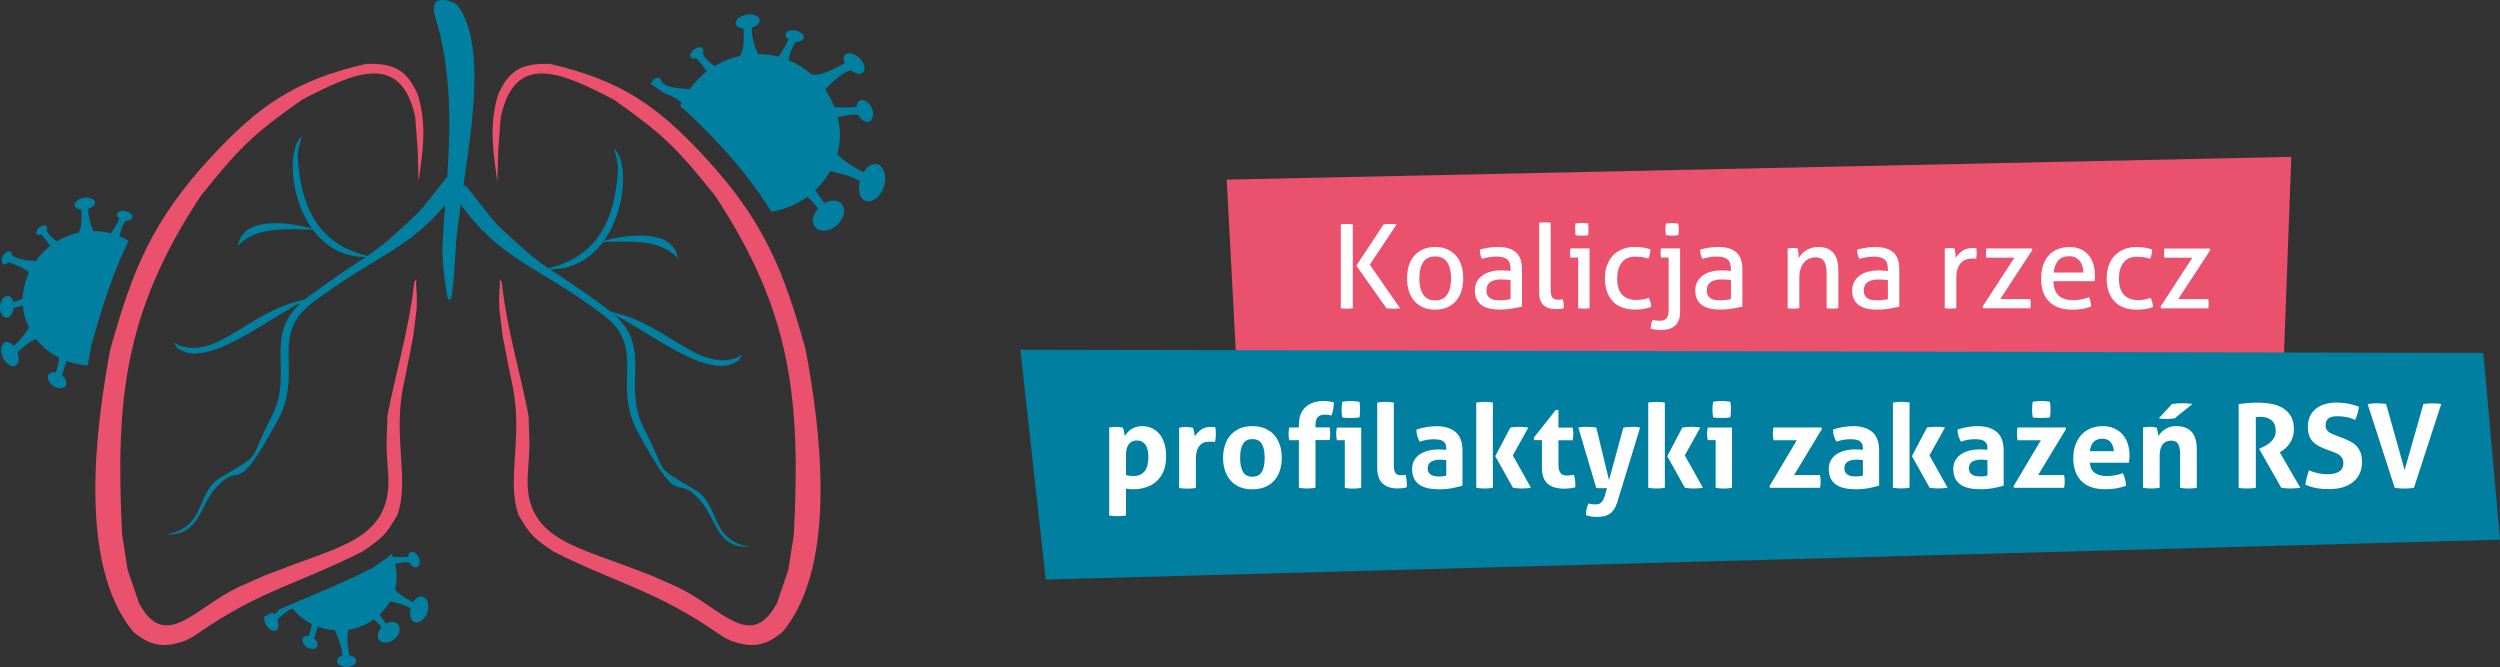 <svg width="386" height="103" viewBox="0 0 386 103" fill="none" xmlns="http://www.w3.org/2000/svg">
<rect x="0" y="0" width="386" height="103" fill="#333333" stroke="none"/>
<g clip-path="url(#clip0_108_520)">
<path fill-rule="evenodd" clip-rule="evenodd" d="M353.776 24.218L189.404 27.733L190.975 57.401L352.59 56.227L353.776 24.218Z" fill="#EA516D"/>
<path fill-rule="evenodd" clip-rule="evenodd" d="M157.547 54.002L383.427 54.49L386 83.323L161.465 89.485L157.547 54.002Z" fill="#007FA1"/>
<path d="M333.587 47.352L338.499 39.792H334.172C334.139 39.577 334.122 39.337 334.122 39.073C334.122 38.808 334.139 38.585 334.172 38.37H341.18L341.272 38.601L336.319 46.186H340.963C340.996 46.426 341.013 46.674 341.013 46.922C341.013 47.17 340.996 47.385 340.963 47.609H333.688L333.596 47.352H333.587ZM332.042 46.004C332.134 46.169 332.226 46.385 332.301 46.633C332.376 46.889 332.418 47.145 332.426 47.402C331.708 47.683 330.898 47.815 329.971 47.815C328.417 47.815 327.248 47.385 326.454 46.508C325.669 45.64 325.268 44.466 325.268 42.993C325.268 42.307 325.36 41.67 325.56 41.083C325.753 40.495 326.045 39.983 326.429 39.553C326.813 39.122 327.289 38.783 327.857 38.527C328.425 38.27 329.085 38.146 329.837 38.146C330.347 38.146 330.798 38.179 331.182 38.237C331.574 38.295 331.942 38.386 332.293 38.527C332.293 38.734 332.268 38.965 332.209 39.238C332.151 39.511 332.084 39.743 331.984 39.95C331.391 39.743 330.706 39.644 329.946 39.644C329.01 39.644 328.317 39.95 327.857 40.562C327.398 41.174 327.164 41.984 327.164 42.993C327.164 44.143 327.423 44.987 327.941 45.524C328.467 46.054 329.177 46.327 330.088 46.327C330.447 46.327 330.789 46.302 331.098 46.252C331.407 46.203 331.725 46.12 332.034 45.996L332.042 46.004ZM321.677 42.092C321.677 41.753 321.626 41.43 321.543 41.124C321.451 40.818 321.317 40.553 321.142 40.322C320.967 40.09 320.741 39.908 320.474 39.768C320.198 39.627 319.872 39.561 319.496 39.561C318.761 39.561 318.185 39.784 317.801 40.222C317.408 40.669 317.166 41.289 317.083 42.075H321.685L321.677 42.092ZM317.058 43.423C317.083 44.432 317.35 45.169 317.851 45.64C318.352 46.103 319.096 46.343 320.081 46.343C320.941 46.343 321.76 46.194 322.537 45.888C322.629 46.07 322.712 46.285 322.771 46.55C322.829 46.806 322.863 47.063 322.879 47.311C322.478 47.476 322.036 47.6 321.56 47.691C321.083 47.782 320.549 47.815 319.964 47.815C319.121 47.815 318.386 47.7 317.784 47.46C317.183 47.22 316.673 46.897 316.289 46.467C315.897 46.045 315.604 45.532 315.42 44.954C315.237 44.366 315.145 43.729 315.145 43.035C315.145 42.34 315.228 41.711 315.404 41.116C315.579 40.52 315.846 40.007 316.206 39.569C316.565 39.131 317.024 38.783 317.575 38.527C318.127 38.27 318.778 38.138 319.53 38.138C320.173 38.138 320.741 38.246 321.225 38.461C321.71 38.676 322.119 38.974 322.445 39.354C322.771 39.734 323.021 40.189 323.188 40.702C323.355 41.232 323.447 41.794 323.447 42.406C323.447 42.572 323.447 42.753 323.431 42.935C323.414 43.126 323.406 43.283 323.397 43.415H317.049V43.399L317.058 43.423ZM306.107 47.344L311.019 39.784H306.692C306.658 39.569 306.642 39.329 306.642 39.065C306.642 38.8 306.658 38.577 306.692 38.361H313.7L313.792 38.593L308.839 46.178H313.483C313.516 46.417 313.533 46.666 313.533 46.914C313.533 47.162 313.516 47.377 313.483 47.6H306.207L306.116 47.344H306.107ZM300.269 38.361C300.402 38.337 300.528 38.32 300.653 38.312C300.77 38.295 300.904 38.295 301.037 38.295C301.171 38.295 301.304 38.295 301.438 38.312C301.572 38.328 301.697 38.337 301.797 38.361C301.831 38.544 301.872 38.783 301.906 39.073C301.939 39.362 301.956 39.619 301.956 39.817C302.215 39.412 302.549 39.056 302.967 38.75C303.384 38.444 303.919 38.295 304.579 38.295C304.671 38.295 304.771 38.295 304.879 38.295C304.98 38.295 305.072 38.312 305.138 38.32C305.163 38.428 305.18 38.544 305.188 38.659C305.205 38.775 305.205 38.907 305.205 39.04C305.205 39.189 305.205 39.329 305.18 39.495C305.163 39.644 305.138 39.801 305.122 39.95C305.03 39.925 304.93 39.916 304.821 39.916H304.57C304.245 39.916 303.936 39.966 303.635 40.049C303.342 40.14 303.067 40.297 302.833 40.529C302.599 40.752 302.407 41.066 302.265 41.463C302.123 41.86 302.056 42.365 302.056 42.993V47.584C301.923 47.609 301.772 47.625 301.614 47.633C301.455 47.642 301.304 47.65 301.171 47.65C301.037 47.65 300.887 47.65 300.728 47.633C300.569 47.617 300.411 47.6 300.269 47.584V38.345H300.252L300.269 38.361ZM291.482 41.513C291.482 40.801 291.298 40.305 290.939 40.032C290.58 39.751 290.045 39.619 289.352 39.619C288.926 39.619 288.533 39.652 288.166 39.718C287.798 39.784 287.431 39.867 287.088 39.974C286.863 39.577 286.746 39.106 286.746 38.552C287.155 38.419 287.615 38.32 288.107 38.246C288.6 38.171 289.085 38.138 289.544 38.138C290.763 38.138 291.682 38.411 292.309 38.957C292.935 39.503 293.253 40.371 293.253 41.579V47.361C292.827 47.451 292.309 47.551 291.707 47.658C291.106 47.758 290.488 47.807 289.853 47.807C289.26 47.807 288.725 47.758 288.241 47.65C287.765 47.542 287.356 47.369 287.021 47.121C286.687 46.881 286.428 46.575 286.253 46.203C286.069 45.83 285.977 45.375 285.977 44.854C285.977 44.333 286.086 43.887 286.295 43.498C286.512 43.109 286.796 42.786 287.163 42.53C287.523 42.274 287.94 42.075 288.416 41.951C288.884 41.827 289.385 41.761 289.911 41.761C290.304 41.761 290.613 41.761 290.864 41.786C291.114 41.81 291.323 41.827 291.49 41.844V41.505L291.482 41.513ZM291.482 43.258C291.298 43.233 291.073 43.208 290.789 43.184C290.505 43.159 290.271 43.151 290.079 43.151C289.327 43.151 288.759 43.291 288.358 43.564C287.965 43.845 287.765 44.259 287.765 44.83C287.765 45.185 287.832 45.475 287.965 45.673C288.099 45.88 288.266 46.029 288.466 46.136C288.667 46.244 288.892 46.31 289.135 46.335C289.377 46.36 289.602 46.368 289.828 46.368C290.112 46.368 290.396 46.351 290.697 46.318C290.989 46.285 291.256 46.244 291.49 46.186V43.25L291.482 43.258ZM276.038 38.353C276.171 38.328 276.297 38.312 276.43 38.304C276.564 38.295 276.689 38.287 276.823 38.287C276.957 38.287 277.082 38.287 277.199 38.304C277.316 38.32 277.441 38.328 277.566 38.353C277.6 38.535 277.641 38.775 277.675 39.081C277.708 39.387 277.725 39.644 277.725 39.842C277.842 39.635 278.001 39.437 278.184 39.23C278.376 39.023 278.585 38.841 278.828 38.676C279.07 38.519 279.354 38.386 279.671 38.279C279.989 38.179 280.331 38.13 280.707 38.13C281.776 38.13 282.561 38.436 283.071 39.04C283.58 39.644 283.839 40.545 283.839 41.736V47.592C283.705 47.617 283.555 47.633 283.38 47.642C283.213 47.658 283.054 47.658 282.92 47.658C282.787 47.658 282.636 47.658 282.478 47.642C282.319 47.625 282.169 47.609 282.035 47.592V42.224C282.035 41.372 281.901 40.744 281.634 40.338C281.367 39.941 280.941 39.734 280.356 39.734C280.014 39.734 279.696 39.792 279.387 39.916C279.086 40.032 278.819 40.222 278.585 40.479C278.351 40.735 278.168 41.058 278.026 41.463C277.884 41.86 277.817 42.348 277.817 42.911V47.592C277.683 47.617 277.533 47.633 277.374 47.642C277.215 47.65 277.065 47.658 276.931 47.658C276.798 47.658 276.648 47.658 276.472 47.642C276.305 47.625 276.146 47.609 276.013 47.592V38.353H276.029H276.038ZM267.251 41.505C267.251 40.793 267.067 40.297 266.708 40.024C266.349 39.743 265.814 39.61 265.121 39.61C264.695 39.61 264.302 39.644 263.935 39.71C263.567 39.776 263.2 39.859 262.857 39.966C262.632 39.569 262.515 39.098 262.515 38.544C262.924 38.411 263.384 38.312 263.876 38.237C264.369 38.163 264.854 38.13 265.313 38.13C266.532 38.13 267.451 38.403 268.078 38.949C268.704 39.495 269.022 40.363 269.022 41.571V47.352C268.596 47.443 268.078 47.542 267.476 47.65C266.875 47.749 266.257 47.799 265.622 47.799C265.029 47.799 264.494 47.749 264.01 47.642C263.534 47.534 263.125 47.361 262.79 47.112C262.456 46.873 262.197 46.566 262.022 46.194C261.838 45.822 261.746 45.367 261.746 44.846C261.746 44.325 261.855 43.878 262.064 43.49C262.281 43.101 262.565 42.778 262.933 42.522C263.292 42.266 263.709 42.067 264.185 41.943C264.653 41.819 265.154 41.753 265.68 41.753C266.073 41.753 266.382 41.753 266.633 41.778C266.883 41.802 267.092 41.819 267.259 41.835V41.496L267.251 41.505ZM267.251 43.25C267.067 43.225 266.842 43.2 266.558 43.175C266.274 43.151 266.04 43.142 265.848 43.142C265.096 43.142 264.528 43.283 264.127 43.556C263.734 43.837 263.534 44.251 263.534 44.821C263.534 45.177 263.601 45.466 263.734 45.665C263.868 45.872 264.035 46.02 264.236 46.128C264.436 46.236 264.661 46.302 264.904 46.327C265.146 46.351 265.371 46.36 265.597 46.36C265.881 46.36 266.165 46.343 266.466 46.31C266.758 46.277 267.025 46.236 267.259 46.178V43.241L267.251 43.25ZM257.211 36.302C257.186 36.137 257.169 35.979 257.161 35.822C257.152 35.665 257.144 35.533 257.144 35.4C257.144 35.268 257.144 35.127 257.161 34.979C257.178 34.83 257.194 34.673 257.211 34.524C257.361 34.499 257.537 34.474 257.72 34.466C257.904 34.449 258.063 34.441 258.188 34.441C258.313 34.441 258.481 34.441 258.648 34.466C258.823 34.482 258.982 34.507 259.132 34.524C259.157 34.673 259.174 34.83 259.182 34.979C259.191 35.127 259.199 35.268 259.199 35.4C259.199 35.533 259.199 35.673 259.182 35.822C259.165 35.971 259.157 36.128 259.132 36.302C258.982 36.327 258.823 36.352 258.648 36.36C258.472 36.376 258.322 36.385 258.188 36.385C258.055 36.385 257.896 36.385 257.72 36.36C257.545 36.335 257.37 36.319 257.211 36.302ZM257.645 39.759H256.459C256.434 39.668 256.417 39.553 256.409 39.428C256.401 39.304 256.392 39.18 256.392 39.056C256.392 38.932 256.392 38.808 256.409 38.684C256.426 38.56 256.443 38.444 256.459 38.353H259.408V48.113C259.408 48.651 259.333 49.106 259.182 49.461C259.032 49.817 258.831 50.115 258.572 50.33C258.314 50.545 258.004 50.71 257.654 50.809C257.303 50.901 256.919 50.958 256.509 50.958C255.858 50.958 255.298 50.876 254.856 50.727C254.872 50.504 254.897 50.264 254.947 50.024C254.998 49.784 255.064 49.569 255.148 49.379C255.44 49.47 255.783 49.528 256.167 49.528C256.317 49.528 256.493 49.511 256.66 49.494C256.827 49.47 256.985 49.412 257.127 49.304C257.278 49.205 257.395 49.048 257.487 48.849C257.578 48.651 257.637 48.361 257.637 48.006V39.776L257.645 39.759ZM254.572 45.987C254.663 46.153 254.755 46.368 254.83 46.616C254.906 46.864 254.947 47.129 254.956 47.385C254.237 47.666 253.427 47.799 252.5 47.799C250.946 47.799 249.777 47.369 248.984 46.492C248.198 45.623 247.798 44.449 247.798 42.977C247.798 42.29 247.889 41.653 248.09 41.066C248.29 40.479 248.574 39.966 248.959 39.536C249.343 39.106 249.819 38.767 250.387 38.51C250.955 38.254 251.615 38.13 252.366 38.13C252.876 38.13 253.327 38.163 253.711 38.221C254.104 38.279 254.471 38.37 254.822 38.51C254.822 38.717 254.797 38.949 254.739 39.222C254.68 39.495 254.613 39.726 254.513 39.933C253.92 39.726 253.235 39.627 252.475 39.627C251.54 39.627 250.846 39.933 250.387 40.545C249.927 41.157 249.694 41.968 249.694 42.977C249.694 44.127 249.953 44.97 250.47 45.508C250.997 46.037 251.707 46.31 252.617 46.31C252.976 46.31 253.319 46.285 253.628 46.236C253.937 46.186 254.254 46.103 254.563 45.979L254.572 45.987ZM243.262 36.319C243.237 36.17 243.22 36.021 243.212 35.855C243.212 35.69 243.212 35.533 243.212 35.4C243.212 35.268 243.212 35.119 243.212 34.946C243.212 34.78 243.229 34.623 243.262 34.491C243.412 34.466 243.588 34.449 243.772 34.441C243.955 34.424 244.114 34.424 244.239 34.424C244.365 34.424 244.532 34.424 244.707 34.441C244.891 34.458 245.05 34.474 245.2 34.491C245.225 34.623 245.242 34.772 245.25 34.946C245.25 35.111 245.25 35.268 245.25 35.4C245.25 35.533 245.25 35.682 245.25 35.855C245.25 36.021 245.233 36.178 245.2 36.319C245.05 36.343 244.891 36.36 244.715 36.368C244.54 36.376 244.39 36.385 244.256 36.385C244.106 36.385 243.947 36.385 243.763 36.368C243.579 36.352 243.412 36.335 243.254 36.319H243.262ZM243.663 39.759H242.477C242.452 39.668 242.435 39.553 242.427 39.428C242.418 39.304 242.41 39.18 242.41 39.056C242.41 38.932 242.41 38.808 242.427 38.684C242.443 38.56 242.46 38.444 242.477 38.353H245.425V47.592C245.292 47.617 245.141 47.633 244.983 47.642C244.824 47.65 244.674 47.658 244.54 47.658C244.423 47.658 244.281 47.658 244.114 47.642C243.955 47.625 243.805 47.609 243.671 47.592V39.759H243.663ZM237.657 34.391C237.791 34.367 237.941 34.35 238.1 34.342C238.259 34.334 238.409 34.325 238.543 34.325C238.676 34.325 238.827 34.325 238.986 34.342C239.144 34.358 239.295 34.375 239.428 34.391V44.796C239.428 45.136 239.453 45.392 239.52 45.59C239.579 45.781 239.662 45.93 239.771 46.029C239.879 46.128 239.996 46.194 240.13 46.227C240.272 46.252 240.422 46.277 240.573 46.277C240.681 46.277 240.806 46.277 240.94 46.26C241.082 46.244 241.199 46.227 241.299 46.211C241.408 46.633 241.458 47.087 241.458 47.584C241.291 47.642 241.082 47.683 240.84 47.7C240.598 47.716 240.372 47.724 240.172 47.724C239.821 47.724 239.495 47.683 239.194 47.6C238.894 47.518 238.626 47.377 238.392 47.187C238.159 46.996 237.983 46.732 237.85 46.417C237.716 46.095 237.649 45.69 237.649 45.21V34.4L237.657 34.391ZM233.222 41.505C233.222 40.793 233.038 40.297 232.679 40.024C232.32 39.743 231.786 39.61 231.092 39.61C230.666 39.61 230.274 39.644 229.906 39.71C229.539 39.776 229.171 39.859 228.829 39.966C228.603 39.569 228.486 39.098 228.486 38.544C228.896 38.411 229.355 38.312 229.848 38.237C230.341 38.163 230.825 38.13 231.284 38.13C232.504 38.13 233.423 38.403 234.049 38.949C234.684 39.495 234.993 40.363 234.993 41.571V47.352C234.567 47.443 234.049 47.542 233.448 47.65C232.846 47.749 232.228 47.799 231.593 47.799C231 47.799 230.466 47.749 229.981 47.642C229.505 47.534 229.096 47.361 228.762 47.112C228.428 46.873 228.169 46.566 227.993 46.194C227.81 45.822 227.718 45.367 227.718 44.846C227.718 44.325 227.826 43.878 228.035 43.49C228.252 43.101 228.536 42.778 228.904 42.522C229.263 42.266 229.681 42.067 230.157 41.943C230.625 41.819 231.126 41.753 231.652 41.753C232.044 41.753 232.354 41.753 232.604 41.778C232.855 41.794 233.064 41.819 233.231 41.835V41.496L233.222 41.505ZM233.222 43.25C233.038 43.225 232.813 43.2 232.529 43.175C232.245 43.151 232.011 43.142 231.819 43.142C231.067 43.142 230.499 43.283 230.098 43.556C229.706 43.837 229.505 44.251 229.505 44.821C229.505 45.177 229.572 45.466 229.706 45.665C229.839 45.872 230.006 46.02 230.207 46.128C230.407 46.236 230.633 46.302 230.875 46.327C231.117 46.351 231.343 46.36 231.568 46.36C231.852 46.36 232.136 46.343 232.437 46.31C232.729 46.277 232.997 46.236 233.231 46.178V43.241L233.222 43.25ZM221.587 46.385C222.431 46.385 223.04 46.087 223.441 45.483C223.842 44.887 224.043 44.044 224.043 42.985C224.043 41.926 223.842 41.083 223.441 40.487C223.04 39.892 222.422 39.594 221.587 39.594C220.752 39.594 220.134 39.892 219.741 40.487C219.348 41.083 219.148 41.91 219.148 42.985C219.148 44.06 219.34 44.887 219.741 45.483C220.134 46.078 220.752 46.385 221.587 46.385ZM221.587 47.807C220.86 47.807 220.226 47.691 219.683 47.435C219.14 47.187 218.68 46.848 218.321 46.417C217.962 45.987 217.686 45.475 217.511 44.887C217.336 44.3 217.252 43.663 217.252 42.977C217.252 42.29 217.336 41.653 217.511 41.066C217.686 40.479 217.954 39.966 218.321 39.536C218.68 39.106 219.14 38.767 219.683 38.51C220.226 38.254 220.869 38.13 221.587 38.13C222.305 38.13 222.948 38.254 223.491 38.51C224.034 38.767 224.494 39.106 224.853 39.536C225.212 39.966 225.488 40.479 225.663 41.066C225.838 41.653 225.922 42.29 225.922 42.977C225.922 43.663 225.838 44.3 225.663 44.887C225.488 45.475 225.22 45.987 224.853 46.417C224.494 46.848 224.034 47.187 223.491 47.435C222.948 47.683 222.305 47.807 221.587 47.807ZM207.02 34.648C207.17 34.623 207.312 34.606 207.479 34.598C207.63 34.582 207.797 34.582 207.947 34.582C208.098 34.582 208.265 34.582 208.415 34.598C208.565 34.615 208.724 34.623 208.874 34.648V47.6C208.724 47.625 208.582 47.642 208.415 47.65C208.265 47.666 208.098 47.666 207.947 47.666C207.78 47.666 207.613 47.666 207.454 47.65C207.304 47.633 207.154 47.617 207.02 47.6V34.648ZM209.417 41.025L213.619 34.648C213.786 34.623 213.953 34.606 214.12 34.598C214.287 34.59 214.429 34.582 214.562 34.582C214.713 34.582 214.888 34.582 215.072 34.598C215.256 34.615 215.439 34.623 215.64 34.648L211.497 40.859L216.174 47.6C215.982 47.625 215.79 47.642 215.607 47.65C215.423 47.658 215.239 47.666 215.072 47.666C214.922 47.666 214.771 47.666 214.604 47.65C214.437 47.633 214.262 47.617 214.07 47.6L209.434 41.033L209.417 41.025Z" fill="white"/>
<path d="M365.544 62.372C365.753 62.348 365.987 62.323 366.254 62.298C366.522 62.273 366.755 62.265 366.964 62.265C367.424 62.265 367.908 62.298 368.418 62.372L371.274 72.579L374.173 62.372C374.415 62.339 374.649 62.315 374.874 62.298C375.1 62.281 375.325 62.281 375.559 62.281C375.776 62.281 375.993 62.281 376.227 62.298C376.453 62.315 376.687 62.331 376.929 62.372L372.711 75.325C372.452 75.358 372.21 75.383 371.976 75.408C371.742 75.424 371.483 75.432 371.224 75.432C370.982 75.432 370.748 75.432 370.514 75.408C370.289 75.391 370.03 75.358 369.746 75.325L365.561 62.372H365.544ZM359.013 69.32C358.603 69.171 358.236 68.998 357.902 68.807C357.568 68.617 357.3 68.402 357.058 68.146C356.832 67.889 356.649 67.583 356.523 67.219C356.398 66.855 356.331 66.425 356.331 65.921C356.331 65.309 356.44 64.771 356.649 64.3C356.866 63.836 357.158 63.431 357.551 63.125C357.943 62.803 358.403 62.563 358.946 62.406C359.489 62.248 360.098 62.157 360.783 62.157C361.401 62.157 361.978 62.207 362.521 62.315C363.055 62.422 363.632 62.579 364.216 62.778C364.141 63.472 363.949 64.159 363.632 64.829C363.448 64.754 363.264 64.68 363.072 64.614C362.88 64.539 362.679 64.481 362.47 64.432C362.253 64.382 362.019 64.349 361.752 64.316C361.485 64.291 361.184 64.266 360.842 64.266C360.633 64.266 360.424 64.283 360.215 64.316C359.998 64.349 359.814 64.415 359.647 64.515C359.48 64.606 359.338 64.754 359.23 64.936C359.121 65.127 359.071 65.367 359.071 65.664C359.071 65.904 359.113 66.103 359.196 66.268C359.28 66.425 359.397 66.566 359.539 66.682C359.689 66.797 359.848 66.897 360.032 66.971C360.215 67.054 360.391 67.12 360.574 67.194L361.66 67.608C362.12 67.79 362.537 67.972 362.913 68.17C363.289 68.369 363.606 68.6 363.865 68.882C364.124 69.163 364.325 69.51 364.475 69.907C364.625 70.304 364.692 70.809 364.692 71.388C364.692 71.967 364.575 72.562 364.358 73.067C364.133 73.572 363.807 74.002 363.381 74.365C362.955 74.729 362.437 75.011 361.811 75.209C361.184 75.416 360.466 75.515 359.656 75.515C359.255 75.515 358.896 75.499 358.578 75.482C358.261 75.457 357.96 75.424 357.676 75.366C357.392 75.317 357.108 75.251 356.832 75.159C356.557 75.069 356.265 74.969 355.955 74.853C355.989 74.506 356.056 74.142 356.156 73.762C356.248 73.381 356.373 73.001 356.498 72.62C357.008 72.827 357.484 72.976 357.935 73.075C358.386 73.174 358.862 73.224 359.372 73.224C360.14 73.224 360.733 73.084 361.167 72.802C361.602 72.521 361.819 72.091 361.819 71.512C361.819 71.222 361.769 70.983 361.669 70.792C361.568 70.602 361.435 70.437 361.268 70.304C361.109 70.172 360.917 70.056 360.708 69.974C360.499 69.882 360.29 69.792 360.073 69.717L358.962 69.304H358.979L359.013 69.32ZM345.648 62.372C346.183 62.315 346.684 62.257 347.143 62.224C347.603 62.19 348.129 62.166 348.705 62.166C349.374 62.166 350.025 62.224 350.677 62.348C351.328 62.472 351.913 62.678 352.431 62.984C352.957 63.291 353.375 63.704 353.692 64.225C354.009 64.746 354.176 65.408 354.176 66.21C354.176 66.69 354.118 67.112 353.993 67.484C353.876 67.848 353.717 68.17 353.533 68.452C353.349 68.733 353.141 68.965 352.923 69.163C352.706 69.362 352.497 69.519 352.305 69.643L351.996 69.841L355.179 75.317C354.936 75.341 354.677 75.366 354.41 75.391C354.143 75.416 353.876 75.424 353.592 75.424C353.132 75.424 352.681 75.391 352.23 75.317L348.814 69.304L349.248 69.088C349.415 69.006 349.624 68.898 349.866 68.766C350.109 68.634 350.342 68.468 350.568 68.27C350.794 68.071 350.986 67.831 351.136 67.55C351.286 67.269 351.37 66.93 351.37 66.549C351.37 65.788 351.144 65.243 350.718 64.887C350.284 64.531 349.716 64.358 349.023 64.358C348.755 64.358 348.513 64.374 348.296 64.407V75.341C348.071 75.366 347.862 75.391 347.645 75.399C347.419 75.416 347.219 75.424 347.01 75.424C346.801 75.424 346.584 75.424 346.358 75.408C346.133 75.391 345.899 75.375 345.648 75.333V62.372ZM335.375 62.372C335.859 62.298 336.402 62.265 337.012 62.265C337.329 62.265 337.596 62.265 337.814 62.29C338.039 62.306 338.273 62.339 338.515 62.372L335.767 64.589C335.617 64.614 335.425 64.639 335.199 64.663C334.982 64.688 334.748 64.697 334.506 64.697C334.113 64.697 333.729 64.663 333.32 64.589L335.358 62.372H335.375ZM330.847 66.012C331.015 65.979 331.19 65.954 331.357 65.929C331.524 65.904 331.716 65.904 331.925 65.904C332.134 65.904 332.318 65.904 332.468 65.929C332.618 65.954 332.794 65.979 332.961 66.012C332.994 66.07 333.027 66.161 333.061 66.268C333.094 66.376 333.119 66.5 333.144 66.624C333.169 66.748 333.195 66.872 333.203 66.996C333.22 67.112 333.236 67.219 333.253 67.302C333.37 67.12 333.52 66.946 333.687 66.764C333.854 66.582 334.055 66.425 334.28 66.276C334.506 66.127 334.756 66.02 335.032 65.921C335.316 65.83 335.625 65.788 335.959 65.788C337.028 65.788 337.83 66.078 338.373 66.657C338.908 67.236 339.183 68.137 339.183 69.378V75.325C338.749 75.399 338.315 75.432 337.897 75.432C337.479 75.432 337.045 75.399 336.611 75.325V70.064C336.611 69.419 336.511 68.923 336.31 68.567C336.11 68.22 335.759 68.038 335.266 68.038C335.057 68.038 334.848 68.071 334.631 68.129C334.414 68.187 334.214 68.311 334.038 68.485C333.863 68.658 333.721 68.907 333.612 69.213C333.504 69.527 333.453 69.932 333.453 70.437V75.317C333.019 75.391 332.585 75.424 332.167 75.424C331.75 75.424 331.315 75.391 330.881 75.317V66.003L330.847 66.012ZM326.37 69.668C326.345 69.088 326.178 68.625 325.886 68.27C325.594 67.914 325.176 67.74 324.633 67.74C324.032 67.74 323.564 67.906 323.247 68.245C322.929 68.584 322.745 69.055 322.679 69.668H326.362H326.37ZM322.679 71.446C322.729 72.165 322.979 72.686 323.447 73.017C323.915 73.348 324.516 73.505 325.268 73.505C325.677 73.505 326.103 73.464 326.529 73.389C326.955 73.315 327.373 73.199 327.757 73.059C327.891 73.299 328.008 73.588 328.099 73.927C328.191 74.266 328.25 74.622 328.258 75.002C327.314 75.358 326.245 75.54 325.051 75.54C324.174 75.54 323.43 75.424 322.804 75.184C322.177 74.945 321.668 74.614 321.275 74.183C320.883 73.762 320.59 73.249 320.398 72.662C320.206 72.074 320.114 71.429 320.114 70.734C320.114 70.04 320.206 69.403 320.407 68.807C320.607 68.212 320.891 67.682 321.275 67.236C321.66 66.789 322.127 66.442 322.695 66.185C323.263 65.929 323.915 65.797 324.667 65.797C325.318 65.797 325.903 65.912 326.412 66.136C326.922 66.359 327.356 66.673 327.715 67.07C328.074 67.467 328.342 67.939 328.517 68.485C328.701 69.031 328.793 69.618 328.793 70.238C328.793 70.462 328.793 70.693 328.768 70.916C328.751 71.14 328.726 71.313 328.701 71.446H322.662H322.679ZM313.858 64.44C313.783 64.035 313.75 63.63 313.75 63.233C313.75 62.836 313.783 62.447 313.858 62.025C314.067 61.992 314.284 61.967 314.526 61.942C314.769 61.917 314.977 61.917 315.17 61.917C315.378 61.917 315.596 61.917 315.838 61.942C316.08 61.967 316.306 61.992 316.506 62.025C316.539 62.232 316.564 62.43 316.581 62.629C316.598 62.827 316.598 63.026 316.598 63.233C316.598 63.423 316.598 63.621 316.581 63.828C316.564 64.035 316.548 64.233 316.506 64.44C316.297 64.473 316.08 64.498 315.838 64.515C315.596 64.531 315.378 64.531 315.17 64.531C314.977 64.531 314.76 64.531 314.518 64.515C314.276 64.498 314.05 64.481 313.85 64.44H313.858ZM310.876 75.102L315.111 67.972H311.511C311.478 67.79 311.453 67.616 311.436 67.443C311.419 67.277 311.419 67.103 311.419 66.938C311.419 66.789 311.419 66.632 311.436 66.483C311.453 66.334 311.469 66.177 311.511 66.003H318.912L319.003 66.218L314.693 73.348H318.694C318.728 73.53 318.753 73.704 318.77 73.877C318.786 74.043 318.786 74.217 318.786 74.382C318.786 74.531 318.786 74.688 318.77 74.837C318.753 74.986 318.736 75.143 318.694 75.317H311.018L310.868 75.102H310.876ZM306.859 69.196C306.859 68.907 306.809 68.667 306.708 68.493C306.617 68.311 306.483 68.17 306.307 68.071C306.14 67.972 305.932 67.897 305.681 67.864C305.43 67.831 305.155 67.815 304.854 67.815C304.203 67.815 303.501 67.939 302.766 68.195C302.599 67.881 302.474 67.591 302.382 67.31C302.298 67.037 302.256 66.706 302.256 66.318C302.791 66.136 303.326 66.003 303.852 65.921C304.386 65.838 304.879 65.797 305.347 65.797C306.608 65.797 307.594 66.094 308.304 66.698C309.014 67.302 309.365 68.261 309.365 69.576V74.978C308.939 75.11 308.421 75.234 307.819 75.358C307.218 75.474 306.533 75.54 305.765 75.54C305.146 75.54 304.578 75.49 304.069 75.383C303.559 75.275 303.108 75.093 302.741 74.845C302.373 74.597 302.089 74.266 301.889 73.877C301.688 73.481 301.588 72.993 301.588 72.422C301.588 71.851 301.713 71.363 301.964 70.974C302.215 70.586 302.532 70.271 302.933 70.04C303.334 69.808 303.768 69.643 304.253 69.535C304.737 69.436 305.222 69.386 305.706 69.386C306.057 69.386 306.441 69.403 306.867 69.436V69.221L306.859 69.196ZM306.859 71.049C306.708 71.024 306.558 70.999 306.391 70.991C306.224 70.974 306.065 70.966 305.932 70.966C305.339 70.966 304.871 71.074 304.52 71.28C304.178 71.495 304.002 71.835 304.002 72.298C304.002 72.612 304.069 72.852 304.203 73.017C304.336 73.183 304.495 73.307 304.687 73.389C304.879 73.472 305.08 73.514 305.288 73.538C305.506 73.555 305.681 73.563 305.848 73.563C306.032 73.563 306.207 73.547 306.391 73.514C306.575 73.481 306.733 73.456 306.859 73.431V71.057V71.049ZM295.198 70.437L297.529 66.003C297.997 65.929 298.481 65.896 298.965 65.896C299.45 65.896 299.876 65.929 300.31 66.003L297.913 70.304L300.711 75.308C300.21 75.383 299.734 75.416 299.275 75.416C298.849 75.416 298.398 75.383 297.93 75.308L295.207 70.428L295.198 70.437ZM292.267 62.149C292.676 62.075 293.11 62.041 293.545 62.041C293.979 62.041 294.413 62.075 294.831 62.149V75.308C294.405 75.383 293.979 75.416 293.545 75.416C293.11 75.416 292.684 75.383 292.267 75.308V62.149ZM287.631 69.196C287.631 68.907 287.581 68.667 287.481 68.493C287.389 68.311 287.255 68.17 287.08 68.071C286.913 67.972 286.704 67.897 286.453 67.864C286.203 67.831 285.927 67.815 285.626 67.815C284.975 67.815 284.273 67.939 283.538 68.195C283.371 67.881 283.246 67.591 283.154 67.31C283.07 67.037 283.029 66.706 283.029 66.318C283.563 66.136 284.098 66.003 284.624 65.921C285.159 65.838 285.651 65.797 286.119 65.797C287.38 65.797 288.366 66.094 289.076 66.698C289.786 67.302 290.137 68.261 290.137 69.576V74.978C289.711 75.11 289.193 75.234 288.592 75.358C287.99 75.474 287.305 75.54 286.537 75.54C285.919 75.54 285.351 75.49 284.841 75.383C284.332 75.275 283.881 75.093 283.513 74.845C283.146 74.597 282.862 74.266 282.661 73.877C282.461 73.481 282.36 72.993 282.36 72.422C282.36 71.851 282.486 71.363 282.736 70.974C282.987 70.586 283.304 70.271 283.705 70.04C284.106 69.808 284.541 69.643 285.025 69.535C285.509 69.436 285.994 69.386 286.478 69.386C286.829 69.386 287.213 69.403 287.639 69.436V69.221L287.631 69.196ZM287.631 71.049C287.481 71.024 287.33 70.999 287.163 70.991C286.996 70.974 286.837 70.966 286.704 70.966C286.111 70.966 285.643 71.074 285.292 71.28C284.95 71.495 284.774 71.835 284.774 72.298C284.774 72.612 284.841 72.852 284.975 73.017C285.108 73.183 285.267 73.307 285.459 73.389C285.651 73.472 285.852 73.514 286.061 73.538C286.278 73.555 286.453 73.563 286.62 73.563C286.804 73.563 286.979 73.547 287.163 73.514C287.347 73.481 287.506 73.456 287.631 73.431V71.057V71.049ZM273.189 75.102L277.424 67.972H273.824C273.791 67.79 273.766 67.616 273.749 67.443C273.732 67.277 273.732 67.103 273.732 66.938C273.732 66.789 273.732 66.632 273.749 66.483C273.766 66.334 273.782 66.177 273.824 66.003H281.225L281.316 66.218L277.006 73.348H281.007C281.041 73.53 281.066 73.704 281.083 73.877C281.099 74.043 281.099 74.217 281.099 74.382C281.099 74.531 281.099 74.688 281.083 74.837C281.066 74.986 281.049 75.143 281.007 75.317H273.331L273.181 75.102H273.189ZM264.511 64.44C264.436 64.035 264.402 63.63 264.402 63.233C264.402 62.836 264.436 62.447 264.511 62.025C264.72 61.992 264.937 61.967 265.179 61.942C265.421 61.917 265.63 61.917 265.822 61.917C266.031 61.917 266.248 61.917 266.49 61.942C266.733 61.967 266.958 61.992 267.159 62.025C267.192 62.232 267.217 62.43 267.234 62.629C267.251 62.827 267.251 63.026 267.251 63.233C267.251 63.423 267.251 63.621 267.234 63.828C267.217 64.035 267.2 64.233 267.159 64.44C266.95 64.473 266.733 64.498 266.49 64.515C266.248 64.531 266.031 64.531 265.822 64.531C265.63 64.531 265.413 64.531 265.171 64.515C264.929 64.498 264.703 64.481 264.503 64.44H264.511ZM264.895 67.955H263.676C263.642 67.806 263.617 67.633 263.592 67.459C263.575 67.285 263.567 67.12 263.567 66.963C263.567 66.64 263.6 66.318 263.676 66.012H267.426V75.325C266.992 75.399 266.566 75.432 266.148 75.432C265.73 75.432 265.329 75.399 264.895 75.325V67.955ZM257.42 70.445L259.75 66.012C260.218 65.937 260.702 65.904 261.187 65.904C261.671 65.904 262.097 65.937 262.531 66.012L260.134 70.313L262.932 75.317C262.431 75.391 261.955 75.424 261.496 75.424C261.07 75.424 260.619 75.391 260.151 75.317L257.428 70.437L257.42 70.445ZM254.488 62.157C254.897 62.083 255.331 62.05 255.766 62.05C256.2 62.05 256.634 62.083 257.052 62.157V75.317C256.626 75.391 256.2 75.424 255.766 75.424C255.331 75.424 254.905 75.391 254.488 75.317V62.157ZM243.705 66.012C243.989 65.954 244.231 65.921 244.44 65.912C244.657 65.912 244.849 65.912 245.033 65.912C245.275 65.912 245.525 65.912 245.776 65.929C246.035 65.945 246.26 65.97 246.469 66.02L248.432 74.142L250.646 66.02C251.046 65.945 251.456 65.912 251.882 65.912C252.066 65.912 252.258 65.912 252.466 65.912C252.675 65.912 252.926 65.954 253.235 66.012L249.718 77.517C249.568 77.972 249.401 78.352 249.201 78.65C249 78.948 248.775 79.179 248.516 79.353C248.257 79.518 247.981 79.642 247.664 79.709C247.346 79.775 247.012 79.808 246.645 79.808C246.302 79.808 246.002 79.791 245.726 79.75C245.45 79.709 245.183 79.651 244.916 79.576C244.899 79.518 244.899 79.46 244.899 79.427V79.295C244.899 79.006 244.932 78.733 244.999 78.476C245.066 78.22 245.15 77.972 245.25 77.732C245.358 77.765 245.509 77.798 245.684 77.831C245.868 77.864 246.043 77.881 246.227 77.881C246.377 77.881 246.519 77.881 246.661 77.856C246.803 77.831 246.954 77.781 247.087 77.699C247.229 77.608 247.355 77.467 247.48 77.277C247.597 77.087 247.705 76.822 247.806 76.466L248.115 75.35C247.981 75.366 247.831 75.366 247.672 75.375C247.513 75.375 247.346 75.375 247.171 75.375H246.787C246.67 75.375 246.561 75.358 246.461 75.341L243.696 66.028V66.012H243.705ZM238.083 67.955H236.897L236.805 67.6L240.205 63.299H240.622V66.02H242.828C242.861 66.202 242.886 66.359 242.903 66.508C242.919 66.657 242.919 66.797 242.919 66.963C242.919 67.128 242.919 67.294 242.903 67.451C242.886 67.6 242.869 67.782 242.828 67.98H240.622V71.636C240.622 72.008 240.656 72.306 240.714 72.538C240.773 72.769 240.865 72.943 240.973 73.075C241.082 73.207 241.232 73.299 241.399 73.348C241.566 73.398 241.767 73.423 242.001 73.423C242.184 73.423 242.36 73.406 242.535 73.373C242.711 73.34 242.861 73.315 242.995 73.29C243.078 73.514 243.145 73.753 243.178 74.002C243.212 74.25 243.228 74.465 243.228 74.663C243.228 74.796 243.228 74.911 243.228 74.994C243.228 75.085 243.212 75.176 243.203 75.251C242.644 75.383 242.067 75.449 241.474 75.449C240.372 75.449 239.528 75.193 238.952 74.688C238.367 74.175 238.075 73.348 238.075 72.19V67.972L238.083 67.955ZM230.867 70.445L233.197 66.012C233.665 65.937 234.149 65.904 234.634 65.904C235.118 65.904 235.544 65.937 235.978 66.012L233.581 70.313L236.379 75.317C235.878 75.391 235.402 75.424 234.943 75.424C234.517 75.424 234.066 75.391 233.598 75.317L230.875 70.437L230.867 70.445ZM227.935 62.157C228.344 62.083 228.778 62.05 229.213 62.05C229.647 62.05 230.081 62.083 230.499 62.157V75.317C230.073 75.391 229.647 75.424 229.213 75.424C228.778 75.424 228.352 75.391 227.935 75.317V62.157ZM223.299 69.204C223.299 68.915 223.249 68.675 223.149 68.501C223.057 68.319 222.923 68.179 222.748 68.079C222.581 67.98 222.372 67.906 222.121 67.873C221.871 67.84 221.595 67.823 221.294 67.823C220.643 67.823 219.941 67.947 219.206 68.204C219.039 67.889 218.914 67.6 218.822 67.319C218.739 67.046 218.697 66.715 218.697 66.326C219.231 66.144 219.766 66.012 220.292 65.929C220.818 65.846 221.319 65.805 221.787 65.805C223.048 65.805 224.034 66.103 224.744 66.706C225.454 67.302 225.805 68.27 225.805 69.585V74.986C225.379 75.118 224.861 75.242 224.26 75.366C223.658 75.49 222.973 75.548 222.205 75.548C221.587 75.548 221.019 75.499 220.509 75.391C220 75.284 219.549 75.102 219.181 74.853C218.814 74.605 218.53 74.275 218.329 73.886C218.129 73.489 218.029 73.001 218.029 72.43C218.029 71.859 218.154 71.371 218.404 70.983C218.655 70.594 218.972 70.28 219.373 70.048C219.766 69.816 220.209 69.651 220.693 69.543C221.177 69.444 221.662 69.395 222.146 69.395C222.497 69.395 222.881 69.411 223.307 69.444V69.229L223.299 69.204ZM223.299 71.057C223.149 71.032 222.998 71.007 222.831 70.999C222.664 70.983 222.506 70.974 222.372 70.974C221.779 70.974 221.311 71.082 220.96 71.289C220.618 71.504 220.442 71.843 220.442 72.306C220.442 72.62 220.509 72.86 220.643 73.026C220.777 73.191 220.935 73.315 221.127 73.398C221.319 73.481 221.52 73.522 221.729 73.547C221.946 73.563 222.121 73.572 222.288 73.572C222.472 73.572 222.648 73.555 222.831 73.522C223.015 73.489 223.174 73.464 223.299 73.439V71.065V71.057ZM212.641 62.157C213.075 62.083 213.51 62.05 213.927 62.05C214.345 62.05 214.771 62.083 215.205 62.157V71.611C215.205 71.983 215.222 72.281 215.264 72.513C215.306 72.744 215.372 72.918 215.464 73.042C215.556 73.166 215.673 73.257 215.823 73.299C215.974 73.34 216.149 73.373 216.366 73.373C216.458 73.373 216.567 73.373 216.684 73.356C216.801 73.34 216.909 73.323 217.018 73.307C217.152 73.803 217.218 74.275 217.218 74.746V75.002C217.218 75.085 217.202 75.168 217.185 75.259C216.993 75.317 216.759 75.358 216.483 75.383C216.208 75.408 215.957 75.416 215.732 75.416C214.796 75.416 214.053 75.159 213.485 74.655C212.917 74.15 212.641 73.315 212.641 72.157V62.141V62.157ZM207.254 64.448C207.179 64.043 207.145 63.638 207.145 63.241C207.145 62.844 207.179 62.455 207.254 62.033C207.462 62 207.68 61.975 207.922 61.951C208.164 61.926 208.373 61.926 208.565 61.926C208.774 61.926 208.991 61.926 209.233 61.951C209.475 61.975 209.693 62 209.901 62.033C209.935 62.24 209.96 62.439 209.977 62.637C209.993 62.836 209.993 63.034 209.993 63.241C209.993 63.431 209.993 63.63 209.977 63.836C209.96 64.043 209.943 64.242 209.901 64.448C209.693 64.481 209.475 64.506 209.233 64.523C208.991 64.539 208.774 64.539 208.565 64.539C208.373 64.539 208.156 64.539 207.914 64.523C207.671 64.506 207.454 64.49 207.245 64.448H207.254ZM207.638 67.964H206.418C206.385 67.815 206.36 67.641 206.335 67.467C206.318 67.294 206.31 67.128 206.31 66.971C206.31 66.648 206.343 66.326 206.418 66.02H210.169V75.333C209.734 75.408 209.308 75.441 208.891 75.441C208.473 75.441 208.072 75.408 207.638 75.333V67.964ZM200.547 67.964H199.051C199.018 67.773 198.993 67.6 198.976 67.434C198.96 67.285 198.96 67.112 198.96 66.946C198.96 66.797 198.96 66.64 198.976 66.491C198.993 66.343 199.01 66.185 199.051 66.003H200.547V65.549C200.547 64.969 200.63 64.457 200.805 64.002C200.981 63.547 201.231 63.166 201.557 62.869C201.883 62.563 202.276 62.331 202.735 62.166C203.194 62.008 203.687 61.917 204.23 61.917C204.589 61.917 204.898 61.934 205.149 61.967C205.399 61.992 205.667 62.05 205.959 62.141C205.934 62.538 205.901 62.894 205.842 63.208C205.792 63.53 205.7 63.836 205.583 64.151C205.45 64.126 205.308 64.101 205.166 64.068C205.015 64.035 204.823 64.018 204.581 64.018C204.155 64.018 203.812 64.118 203.545 64.316C203.278 64.515 203.136 64.936 203.111 65.59V65.987H205.291C205.324 66.177 205.349 66.351 205.366 66.516C205.383 66.665 205.383 66.839 205.383 67.004C205.383 67.153 205.383 67.31 205.366 67.459C205.349 67.608 205.333 67.765 205.291 67.947H203.111V75.317C202.676 75.391 202.25 75.424 201.833 75.424C201.415 75.424 200.981 75.391 200.547 75.317V67.947V67.964ZM193.363 73.605C194.04 73.605 194.533 73.356 194.825 72.86C195.117 72.364 195.268 71.644 195.268 70.701C195.268 69.758 195.117 69.047 194.825 68.543C194.533 68.038 194.04 67.798 193.363 67.798C192.687 67.798 192.219 68.046 191.918 68.543C191.618 69.039 191.476 69.758 191.476 70.701C191.476 71.644 191.626 72.356 191.918 72.86C192.211 73.365 192.695 73.605 193.363 73.605ZM193.363 75.548C192.595 75.548 191.935 75.433 191.367 75.176C190.799 74.928 190.34 74.589 189.972 74.15C189.605 73.712 189.321 73.199 189.128 72.604C188.936 72.016 188.844 71.38 188.844 70.693C188.844 70.007 188.936 69.362 189.128 68.766C189.321 68.17 189.596 67.649 189.972 67.211C190.348 66.773 190.816 66.425 191.367 66.177C191.935 65.921 192.595 65.797 193.363 65.797C194.132 65.797 194.792 65.921 195.368 66.177C195.936 66.433 196.412 66.773 196.788 67.211C197.164 67.649 197.439 68.17 197.631 68.766C197.815 69.362 197.907 70.007 197.907 70.693C197.907 71.38 197.815 72.016 197.631 72.604C197.448 73.191 197.172 73.704 196.788 74.15C196.404 74.597 195.944 74.928 195.368 75.176C194.792 75.424 194.132 75.548 193.363 75.548ZM182.071 66.028C182.254 65.995 182.43 65.97 182.588 65.945C182.747 65.921 182.931 65.921 183.123 65.921C183.307 65.921 183.482 65.937 183.658 65.954C183.833 65.979 184.008 66.003 184.175 66.045C184.209 66.103 184.242 66.194 184.276 66.301C184.309 66.417 184.334 66.533 184.359 66.657C184.384 66.781 184.409 66.913 184.418 67.037C184.434 67.161 184.451 67.269 184.468 67.352C184.735 66.979 185.061 66.648 185.445 66.351C185.829 66.053 186.322 65.912 186.898 65.912C187.015 65.912 187.157 65.912 187.316 65.929C187.466 65.945 187.592 65.962 187.658 65.979C187.683 66.094 187.7 66.235 187.709 66.392C187.725 66.541 187.725 66.715 187.725 66.88C187.725 67.087 187.725 67.302 187.7 67.542C187.683 67.782 187.65 68.005 187.6 68.228C187.466 68.204 187.316 68.195 187.157 68.195H186.857C186.648 68.195 186.422 68.212 186.163 68.261C185.904 68.303 185.662 68.41 185.437 68.592C185.211 68.774 185.011 69.047 184.869 69.403C184.718 69.758 184.643 70.271 184.643 70.916V75.35C184.418 75.383 184.209 75.408 183.992 75.424C183.766 75.441 183.566 75.441 183.357 75.441C183.148 75.441 182.939 75.441 182.73 75.424C182.513 75.408 182.296 75.391 182.062 75.35V66.02L182.071 66.028ZM173.852 73.356C174.177 73.447 174.553 73.505 174.979 73.505C175.731 73.505 176.307 73.265 176.708 72.786C177.109 72.306 177.31 71.578 177.31 70.602C177.31 70.23 177.284 69.882 177.218 69.568C177.159 69.246 177.059 68.973 176.909 68.749C176.758 68.526 176.583 68.344 176.349 68.212C176.123 68.079 175.848 68.013 175.522 68.013C175.221 68.013 174.954 68.071 174.754 68.187C174.536 68.303 174.369 68.46 174.236 68.65C174.102 68.849 174.01 69.08 173.943 69.345C173.885 69.61 173.852 69.891 173.852 70.189V73.365V73.356ZM171.262 66.003C171.429 65.97 171.596 65.945 171.763 65.929C171.93 65.912 172.114 65.912 172.323 65.912C172.665 65.912 173.008 65.945 173.359 66.02C173.392 66.078 173.426 66.169 173.459 66.276C173.492 66.392 173.517 66.516 173.551 66.64C173.584 66.773 173.601 66.897 173.626 67.029C173.643 67.153 173.659 67.261 173.676 67.343C173.785 67.153 173.918 66.963 174.077 66.781C174.227 66.591 174.428 66.425 174.645 66.285C174.871 66.136 175.121 66.028 175.397 65.929C175.681 65.838 175.99 65.797 176.324 65.797C176.85 65.797 177.335 65.888 177.786 66.086C178.245 66.276 178.638 66.574 178.972 66.955C179.314 67.343 179.573 67.831 179.765 68.427C179.957 69.014 180.049 69.709 180.049 70.511C180.049 71.313 179.932 71.992 179.707 72.604C179.481 73.224 179.139 73.745 178.704 74.183C178.27 74.622 177.735 74.945 177.109 75.184C176.474 75.416 175.764 75.54 174.962 75.54C174.754 75.54 174.553 75.54 174.353 75.515C174.152 75.49 173.985 75.474 173.852 75.457V79.601C173.626 79.634 173.4 79.659 173.183 79.675C172.966 79.692 172.757 79.692 172.557 79.692C172.356 79.692 172.139 79.692 171.93 79.675C171.713 79.659 171.496 79.642 171.262 79.601V66.003Z" fill="white"/>
<path fill-rule="evenodd" clip-rule="evenodd" d="M64.624 28.064C65.317 23.035 65.91 19.479 64.541 14.665C62.845 10.844 60.899 9.727 56.489 9.868C45.522 12.407 39.875 16.335 32.383 24.483C23.479 34.168 20.447 41.695 17.023 53.986C14.826 65.772 11.911 87.062 20.556 97.525C23.178 99.758 25.342 100.122 28.649 98.898C30.061 98.178 29.368 98.583 30.729 97.682C40.134 91.172 46.24 90.081 55.979 85.143C59.053 83.058 59.538 82.628 61.367 79.51C63.213 74.208 60.782 67.964 62.144 60.263L62.979 56.136L63.806 51.91L64.34 47.592C64.365 44.995 64.399 46.293 64.232 43.688C64.273 43.465 64.315 43.349 64.29 43.109C64.148 43.241 63.964 43.498 63.948 43.68C63.071 51.306 61.25 56.789 59.822 64.184C59.629 70.644 59.588 67.467 59.964 73.72C60.289 82.529 53.415 84.159 45.221 87.202L40.919 88.832L36.71 90.693C29.852 94.034 25.526 100.61 21.458 93.116L19.704 87.963L18.86 82.546C17.808 61.769 19.136 48.204 31.013 30.223C36.935 22.878 38.698 21.009 46.583 15.426C54.668 11.199 61.96 7.849 64.123 18.18L64.491 23.085L64.633 28.072L64.624 28.064Z" fill="#EA516D"/>
<path fill-rule="evenodd" clip-rule="evenodd" d="M70.772 0.984C74.831 6.815 73.035 18.511 71.548 28.643C71.74 28.626 71.949 28.726 72.175 28.99C73.678 30.777 75.909 33.92 77.262 35.169C80.661 38.337 82.315 39.834 84.654 41.413C92.179 39.643 94.994 33.978 95.42 26.153C95.487 24.937 94.76 23.076 94.852 22.944C95.036 23.159 95.27 23.457 95.395 23.688L95.379 23.639C96.882 26.228 96.414 32.737 93.257 37.17C96.765 36.252 103.865 35.152 104.683 39.883C101.86 36.84 97.266 37.319 93.115 37.352C91.286 39.817 88.605 41.587 84.938 41.604C86.992 42.977 89.532 44.556 93.825 47.749C94.017 47.89 94.201 48.038 94.385 48.179C102.963 49.9 107.807 57.492 113.821 55.201C114.038 55.044 114.372 54.92 114.64 54.779C114.548 54.904 114.347 55.152 114.172 55.367L114.197 55.499C114.097 55.623 114.005 55.714 113.88 55.739C109.461 58.849 100.557 51.43 94.877 48.609C100.833 53.952 95.938 59.403 99.471 66.235C103.247 73.547 100.733 71.76 107.348 75.639C111.24 77.93 109.436 83.257 115.725 84.456C110.539 84.572 110.722 80.163 108.041 77.194C103.94 72.653 105.468 79.593 98.511 66.781C94.385 59.18 99.972 53.803 93.165 48.651C82.958 40.925 77.663 40.479 71.122 31.562C70.797 33.903 70.521 36.103 70.379 38.08C70.237 40.148 70.078 43.564 69.761 45.541C69.627 46.384 69.21 46.674 69.034 45.673C68.675 43.688 68.191 39.8 68.316 37.642C68.433 35.673 68.583 33.663 68.742 31.629C62.862 38.684 57.633 39.635 48.236 46.74C41.429 51.893 47.017 57.269 42.891 64.87C35.933 77.674 37.453 70.734 33.36 75.284C30.687 78.253 30.863 82.661 25.676 82.546C31.965 81.355 30.161 76.02 34.053 73.729C40.669 69.841 38.155 71.636 41.93 64.324C45.463 57.484 40.569 52.042 46.524 46.699C40.844 49.519 31.949 56.947 27.522 53.828C27.405 53.795 27.305 53.704 27.204 53.588L27.229 53.456C27.062 53.241 26.854 52.993 26.762 52.869C27.037 53.01 27.371 53.133 27.58 53.291C33.586 55.582 38.43 47.989 47.017 46.269C47.192 46.128 47.376 45.979 47.576 45.838C51.87 42.654 54.401 41.066 56.464 39.693C52.797 39.693 50.107 37.915 48.286 35.442C44.135 35.4 39.541 34.929 36.718 37.973C37.536 33.242 44.636 34.342 48.144 35.26C44.987 30.826 44.511 24.317 46.023 21.728L46.006 21.778C46.131 21.546 46.374 21.257 46.549 21.033C46.649 21.166 45.923 23.027 45.981 24.243C46.407 32.067 49.23 37.733 56.748 39.503C59.086 37.923 60.74 36.426 64.14 33.258C65.443 32.05 67.556 29.098 69.059 27.278C69.594 19.222 69.719 10.827 67.197 2.572C65.977 -1.414 70.229 0.199 70.763 0.968" fill="#007FA1"/>
<path fill-rule="evenodd" clip-rule="evenodd" d="M76.794 28.064C76.101 23.035 75.508 19.479 76.878 14.665C78.573 10.844 80.519 9.727 84.93 9.868C95.897 12.407 101.543 16.335 109.035 24.483C117.939 34.168 120.971 41.695 124.396 53.986C126.592 65.772 129.507 87.062 120.863 97.525C118.24 99.758 116.076 100.122 112.769 98.898C111.357 98.178 112.051 98.583 110.689 97.682C101.284 91.172 95.178 90.081 85.439 85.143C82.365 83.058 81.881 82.628 80.052 79.51C78.206 74.208 80.636 67.964 79.275 60.263L78.439 56.136L77.613 51.91L77.086 47.592C77.061 44.995 77.028 46.293 77.195 43.688C77.153 43.465 77.112 43.349 77.136 43.109C77.278 43.241 77.462 43.498 77.479 43.68C78.356 51.306 80.177 56.789 81.605 64.184C81.797 70.644 81.839 67.467 81.463 73.72C81.137 82.529 88.012 84.159 96.206 87.202L100.507 88.832L104.717 90.693C111.574 94.034 115.901 100.61 119.969 93.116L121.723 87.963L122.566 82.546C123.619 61.769 122.291 48.204 110.413 30.223C104.491 22.878 102.729 21.009 94.844 15.426C86.759 11.199 79.467 7.849 77.304 18.18L76.936 23.085L76.794 28.072V28.064Z" fill="#EA516D"/>
<path d="M65.593 92.305C65.067 91.851 64.29 92.132 63.772 92.992C62.862 92.512 61.509 91.727 60.966 91.023C61.242 90.047 61.317 89.03 61.183 88.021C61.133 87.698 61.074 87.384 60.999 87.078C61.726 86.888 62.586 86.747 63.229 86.838C63.447 87.26 63.797 87.566 64.132 87.583C64.608 87.608 64.892 87.111 64.783 86.474C64.674 85.846 64.207 85.3 63.722 85.225C63.321 85.168 63.046 85.49 63.029 85.978C62.461 86.019 61.492 86.061 60.665 85.995C60.607 85.846 60.54 85.689 60.473 85.54C59.746 86.16 58.886 86.756 57.675 87.583C57.575 87.649 57.466 87.715 57.349 87.773C53.691 89.626 50.575 90.933 47.61 92.173C46.09 92.81 44.603 93.439 43.116 94.109C42.857 94.398 42.598 94.654 42.348 94.837C42.264 94.737 42.172 94.654 42.081 94.588C41.655 94.787 41.22 94.994 40.786 95.209C40.752 95.581 40.836 96.028 41.062 96.433C41.462 97.186 42.164 97.582 42.632 97.326C43.041 97.094 43.108 96.383 42.824 95.647C43.425 95.076 44.469 94.175 45.188 93.951C45.956 94.936 46.95 95.763 48.145 96.358C48.044 97.045 47.886 97.731 47.652 98.186C47.217 98.112 46.85 98.252 46.725 98.583C46.558 99.038 46.9 99.659 47.501 99.989C48.094 100.32 48.754 100.246 48.971 99.816C49.155 99.46 48.938 98.947 48.495 98.583C48.621 98.12 48.83 97.409 49.08 96.755C49.89 97.053 50.776 97.243 51.719 97.309C52.12 98.203 52.906 100.105 52.839 101.222C52.338 101.371 52.012 101.693 52.037 102.057C52.079 102.57 52.747 102.992 53.524 102.992C54.3 102.992 54.96 102.587 54.994 102.074C55.019 101.644 54.568 101.28 53.916 101.164C53.741 100.18 53.44 98.104 53.816 97.227C55.303 96.995 56.639 96.424 57.75 95.614C58.176 96.011 58.602 96.441 58.894 96.863C58.343 97.483 58.168 98.261 58.51 98.757C58.936 99.377 59.93 99.386 60.732 98.815C61.534 98.244 61.91 97.26 61.576 96.573C61.275 95.953 60.431 95.837 59.613 96.292C59.304 95.903 58.936 95.399 58.61 94.903C59.254 94.299 59.797 93.604 60.222 92.86C61.033 93.025 62.486 93.373 63.413 93.918C63.188 94.803 63.346 95.655 63.856 95.97C64.491 96.35 65.368 95.862 65.835 94.911C66.295 93.96 66.203 92.818 65.618 92.314" fill="#007FA1"/>
<path d="M19.854 37.178C19.403 36.906 18.927 36.674 18.443 36.475C18.618 35.648 18.927 34.598 19.453 34.06C19.863 34.077 20.222 33.961 20.372 33.73C20.598 33.39 20.289 32.919 19.687 32.696C19.086 32.464 18.401 32.555 18.142 32.886C17.925 33.159 18.067 33.498 18.443 33.754C18.201 34.267 17.683 35.301 17.115 36.029C16.254 35.797 15.352 35.681 14.434 35.681C14.158 35.061 13.465 33.316 13.673 32.216C14.241 32.026 14.642 31.695 14.667 31.323C14.692 30.818 14.033 30.446 13.197 30.504C12.362 30.562 11.627 31.025 11.535 31.538C11.46 31.968 11.894 32.29 12.562 32.348C12.621 33.283 12.671 35.251 12.078 35.938C10.909 36.203 9.798 36.649 8.787 37.261C8.077 36.757 7.317 36.087 7.225 35.499C7.317 35.309 7.334 35.127 7.25 34.995C7.075 34.73 6.582 34.763 6.156 35.053C5.722 35.342 5.496 35.806 5.655 36.087C5.763 36.285 6.047 36.327 6.365 36.219C6.632 36.5 7.309 37.245 7.76 37.964C7.626 38.047 7.509 38.146 7.409 38.254C6.699 38.849 6.072 39.536 5.521 40.288C4.485 40.247 2.397 40.082 1.829 39.337C1.829 39.106 1.754 38.915 1.595 38.833C1.278 38.676 0.777 38.957 0.476 39.47C0.176 39.982 0.176 40.553 0.476 40.743C0.693 40.884 1.002 40.768 1.286 40.495C1.896 40.685 3.817 41.331 4.477 42.083C4.026 43.051 3.717 44.101 3.567 45.218C3.525 45.524 3.508 45.83 3.5 46.128C2.99 46.351 2.481 46.533 2.047 46.599C1.888 45.979 1.495 45.599 1.053 45.69C0.451 45.797 -0.008 46.591 0 47.493C0.008 48.386 0.485 49.089 1.061 49.047C1.57 49.014 1.996 48.378 2.088 47.559C2.481 47.443 2.99 47.302 3.508 47.195C3.617 48.369 3.943 49.519 4.477 50.586C3.909 51.463 2.949 52.811 2.097 53.406C1.604 52.844 1.011 52.637 0.61 52.96C0.084 53.373 0.042 54.44 0.526 55.35C1.011 56.26 1.871 56.756 2.439 56.442C2.94 56.161 3.024 55.292 2.681 54.399C3.416 53.704 4.686 52.604 5.563 52.323C6.498 53.522 7.718 54.531 9.171 55.259C9.046 56.103 8.854 56.938 8.57 57.492C8.035 57.401 7.584 57.575 7.434 57.972C7.233 58.526 7.651 59.287 8.378 59.692C9.104 60.098 9.906 60.007 10.174 59.486C10.391 59.047 10.132 58.427 9.589 57.98C9.739 57.418 9.99 56.549 10.299 55.747C11.293 56.111 12.37 56.343 13.523 56.417L13.54 56.458C13.707 55.491 13.874 54.564 14.033 53.688C14.058 53.423 14.124 53.175 14.216 52.935C15.92 46.847 17.541 41.877 19.846 37.187" fill="#007FA1"/>
<path d="M135.947 25.616C135.187 24.962 134.076 25.367 133.325 26.608C132.005 25.913 130.067 24.78 129.282 23.779C129.675 22.373 129.791 20.909 129.591 19.454C129.524 18.982 129.432 18.535 129.324 18.089C130.376 17.816 131.612 17.609 132.539 17.75C132.849 18.354 133.35 18.792 133.842 18.825C134.527 18.866 134.928 18.139 134.778 17.237C134.628 16.335 133.943 15.541 133.249 15.442C132.673 15.359 132.264 15.814 132.247 16.526C131.437 16.584 130.034 16.65 128.839 16.542C128.463 15.566 127.987 14.656 127.411 13.821C127.996 13.176 129.817 11.274 131.353 10.827C131.93 11.282 132.598 11.497 133.032 11.307C133.642 11.05 133.642 10.165 133.032 9.355C132.431 8.544 131.429 8.073 130.76 8.279C130.201 8.453 130.092 9.065 130.443 9.76C129.215 10.455 126.359 11.96 125.281 11.439L125.356 11.538C124.279 10.595 123.059 9.834 121.74 9.288C121.94 8.304 122.316 7.072 122.934 6.435C123.418 6.451 123.844 6.319 124.02 6.046C124.287 5.641 123.92 5.087 123.218 4.822C122.508 4.549 121.706 4.657 121.397 5.054C121.146 5.376 121.305 5.781 121.756 6.079C121.472 6.683 120.854 7.907 120.194 8.759C119.175 8.486 118.114 8.346 117.029 8.346C116.703 7.609 115.884 5.55 116.127 4.251C116.786 4.028 117.271 3.631 117.296 3.201C117.329 2.605 116.544 2.167 115.55 2.233C114.556 2.299 113.696 2.845 113.587 3.457C113.495 3.97 114.013 4.351 114.798 4.408C114.874 5.517 114.932 7.841 114.222 8.643C112.844 8.949 111.533 9.487 110.338 10.207C109.503 9.611 108.609 8.825 108.492 8.122C108.609 7.899 108.626 7.684 108.517 7.518C108.309 7.212 107.724 7.237 107.223 7.593C106.713 7.94 106.446 8.486 106.63 8.809C106.763 9.04 107.097 9.09 107.473 8.966C107.791 9.297 108.592 10.173 109.127 11.025C108.977 11.125 108.826 11.24 108.709 11.364C107.874 12.068 107.131 12.87 106.488 13.771C105.268 13.722 102.804 13.523 102.128 12.646C102.128 12.365 102.036 12.15 101.852 12.051C101.476 11.861 100.891 12.192 100.532 12.804C100.507 12.853 100.482 12.895 100.457 12.936C101.159 13.391 101.835 13.862 102.503 14.359C103.456 14.714 104.709 15.268 105.243 15.889C105.168 16.054 105.101 16.22 105.026 16.385C107.072 18.139 109.094 20.157 111.249 22.497C114.515 26.054 117.037 29.346 119.092 32.696C121.188 32.356 123.076 31.538 124.646 30.388C125.264 30.959 125.866 31.579 126.3 32.191C125.507 33.084 125.248 34.201 125.74 34.921C126.359 35.814 127.778 35.83 128.931 35.003C130.084 34.176 130.627 32.762 130.142 31.777C129.708 30.884 128.497 30.711 127.311 31.372C126.868 30.81 126.325 30.09 125.857 29.379C126.785 28.502 127.561 27.51 128.179 26.426C129.357 26.666 131.437 27.171 132.773 27.956C132.448 29.23 132.673 30.462 133.408 30.909C134.319 31.455 135.588 30.76 136.256 29.379C136.925 28.006 136.783 26.368 135.947 25.64" fill="#007FA1"/>
</g>
<defs>
<clipPath id="clip0_108_520">
<rect width="386" height="103" fill="white"/>
</clipPath>
</defs>
</svg>

